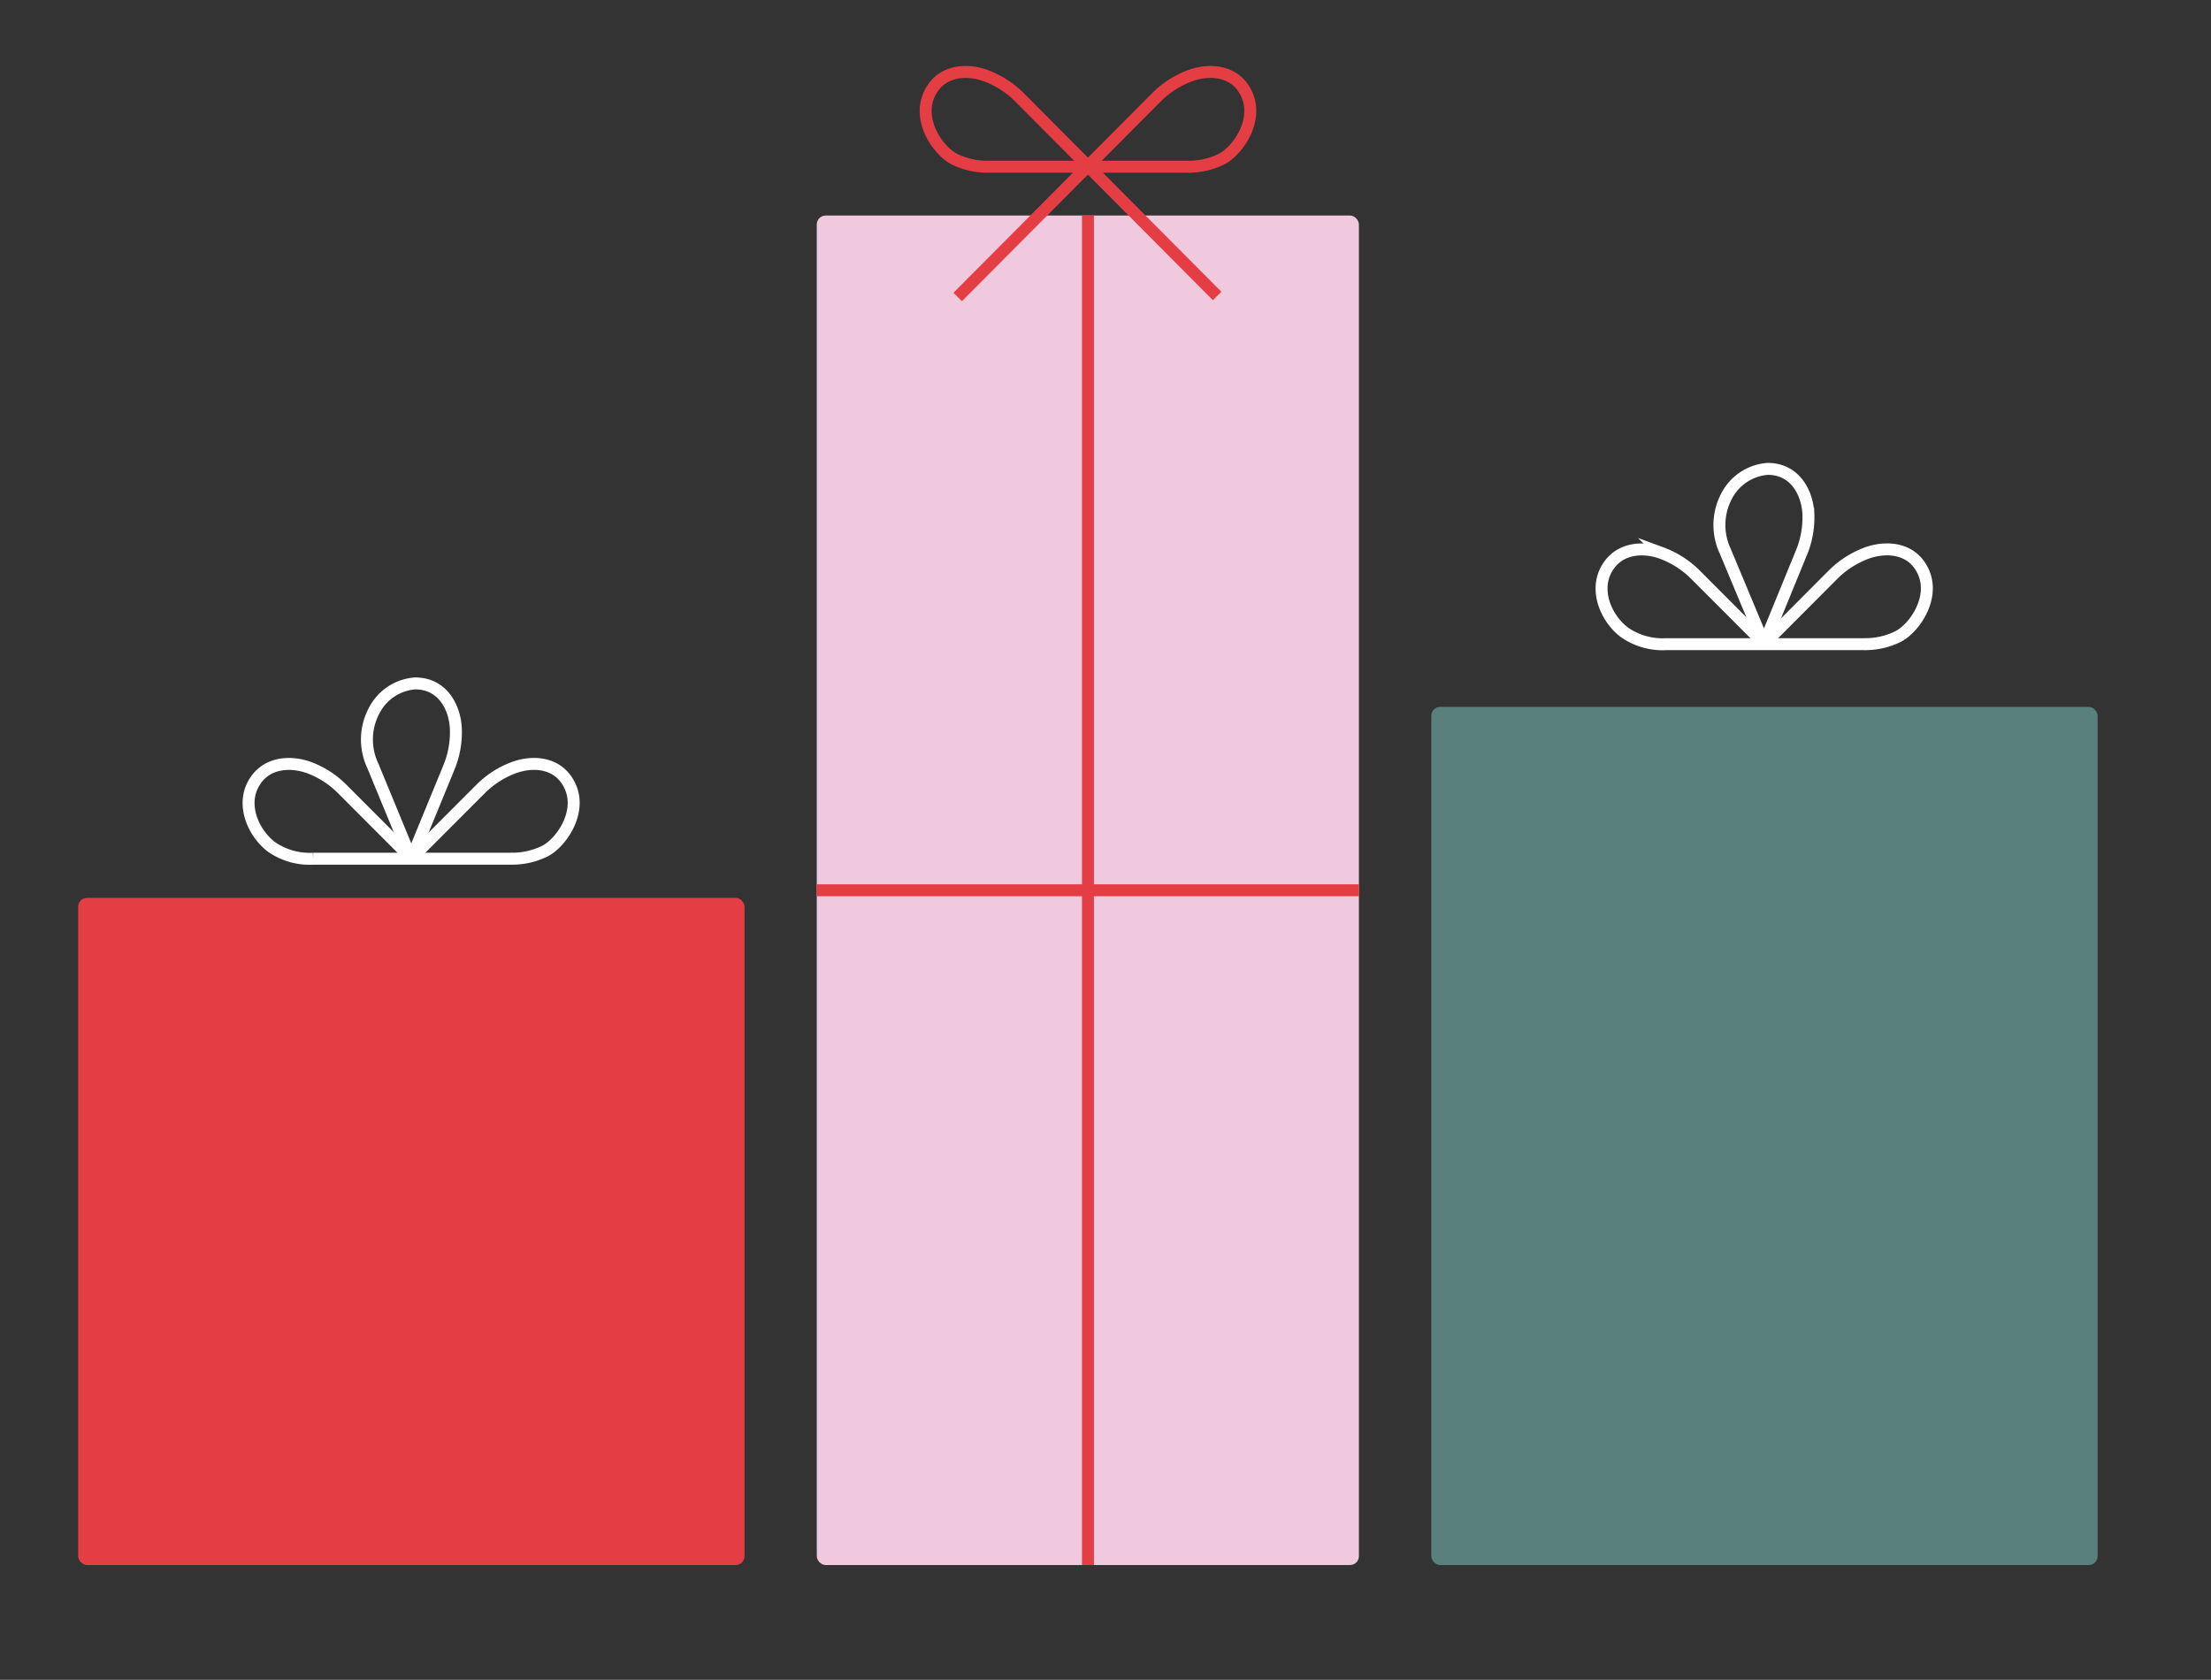 <svg id="Layer_1" data-name="Layer 1" xmlns="http://www.w3.org/2000/svg" viewBox="0 0 201.64 153.23"><rect x="0" y="0" width="201.64" height="153.23" fill="#333333" stroke="none"/><defs><style>.cls-1{fill:#e43e44;}.cls-2{fill:#f1c9df;}.cls-3,.cls-4{fill:none;stroke-miterlimit:10;stroke-width:1.09px;}.cls-3{stroke:#e43e44;}.cls-4{stroke:#fff;}.cls-5{fill:#59807d;}</style></defs><rect class="cls-1" x="7.13" y="81.9" width="60.77" height="60.86" rx="0.81"/><rect class="cls-2" x="74.49" y="19.66" width="49.44" height="123.1" rx="0.81"/><path class="cls-3" d="M108.44,15.21H90.07a6.8,6.8,0,0,1-3-.68c-1.51-.76-3.35-3.45-2.38-5.79s3.41-2.49,5.18-1.85a8.57,8.57,0,0,1,3.12,2L111,27"/><path class="cls-3" d="M108.37,15.21a6.79,6.79,0,0,0,3-.68c1.51-.76,3.35-3.45,2.39-5.79s-3.41-2.49-5.19-1.85a8.57,8.57,0,0,0-3.12,2L87.34,27.09"/><path class="cls-4" d="M46.74,78.33H34.15c-1.86,0-3.73,0-5.59,0a6.08,6.08,0,0,1-3.79-1.07c-1.57-1.19-2.62-3.49-1.83-5.4,1-2.32,3.41-2.49,5.19-1.86a8.35,8.35,0,0,1,3.11,2l6.28,6.29"/><path class="cls-4" d="M46.67,78.33a6.83,6.83,0,0,0,3-.68c1.5-.76,3.35-3.46,2.38-5.79S48.69,69.37,46.92,70a8.39,8.39,0,0,0-3.12,2l-6.28,6.29"/><path class="cls-4" d="M37.5,78.34,34,69.85a5.6,5.6,0,0,1,.14-5.06,4.56,4.56,0,0,1,3.73-2.45c2.5,0,3.6,2.19,3.7,4.07a8.4,8.4,0,0,1-.66,3.67l-3.4,8.28"/><rect class="cls-5" x="130.53" y="64.48" width="60.77" height="78.28" rx="0.81"/><path class="cls-4" d="M170.13,58.76H157.54c-1.86,0-3.72,0-5.58,0a6.09,6.09,0,0,1-3.8-1.07c-1.57-1.18-2.62-3.48-1.83-5.4,1-2.32,3.41-2.49,5.19-1.85a8.57,8.57,0,0,1,3.12,2l6.28,6.29"/><path class="cls-4" d="M170.07,58.76a6.79,6.79,0,0,0,3-.68c1.51-.76,3.35-3.45,2.39-5.79s-3.41-2.49-5.19-1.85a8.57,8.57,0,0,0-3.12,2l-6.27,6.29"/><path class="cls-4" d="M160.89,58.78l-3.55-8.5a5.64,5.64,0,0,1,.14-5.06,4.6,4.6,0,0,1,3.73-2.45c2.51,0,3.61,2.19,3.71,4.08a8.39,8.39,0,0,1-.67,3.66l-3.39,8.28"/><line class="cls-3" x1="99.22" y1="19.66" x2="99.22" y2="142.76"/><line class="cls-3" x1="74.49" y1="81.21" x2="123.94" y2="81.21"/></svg>